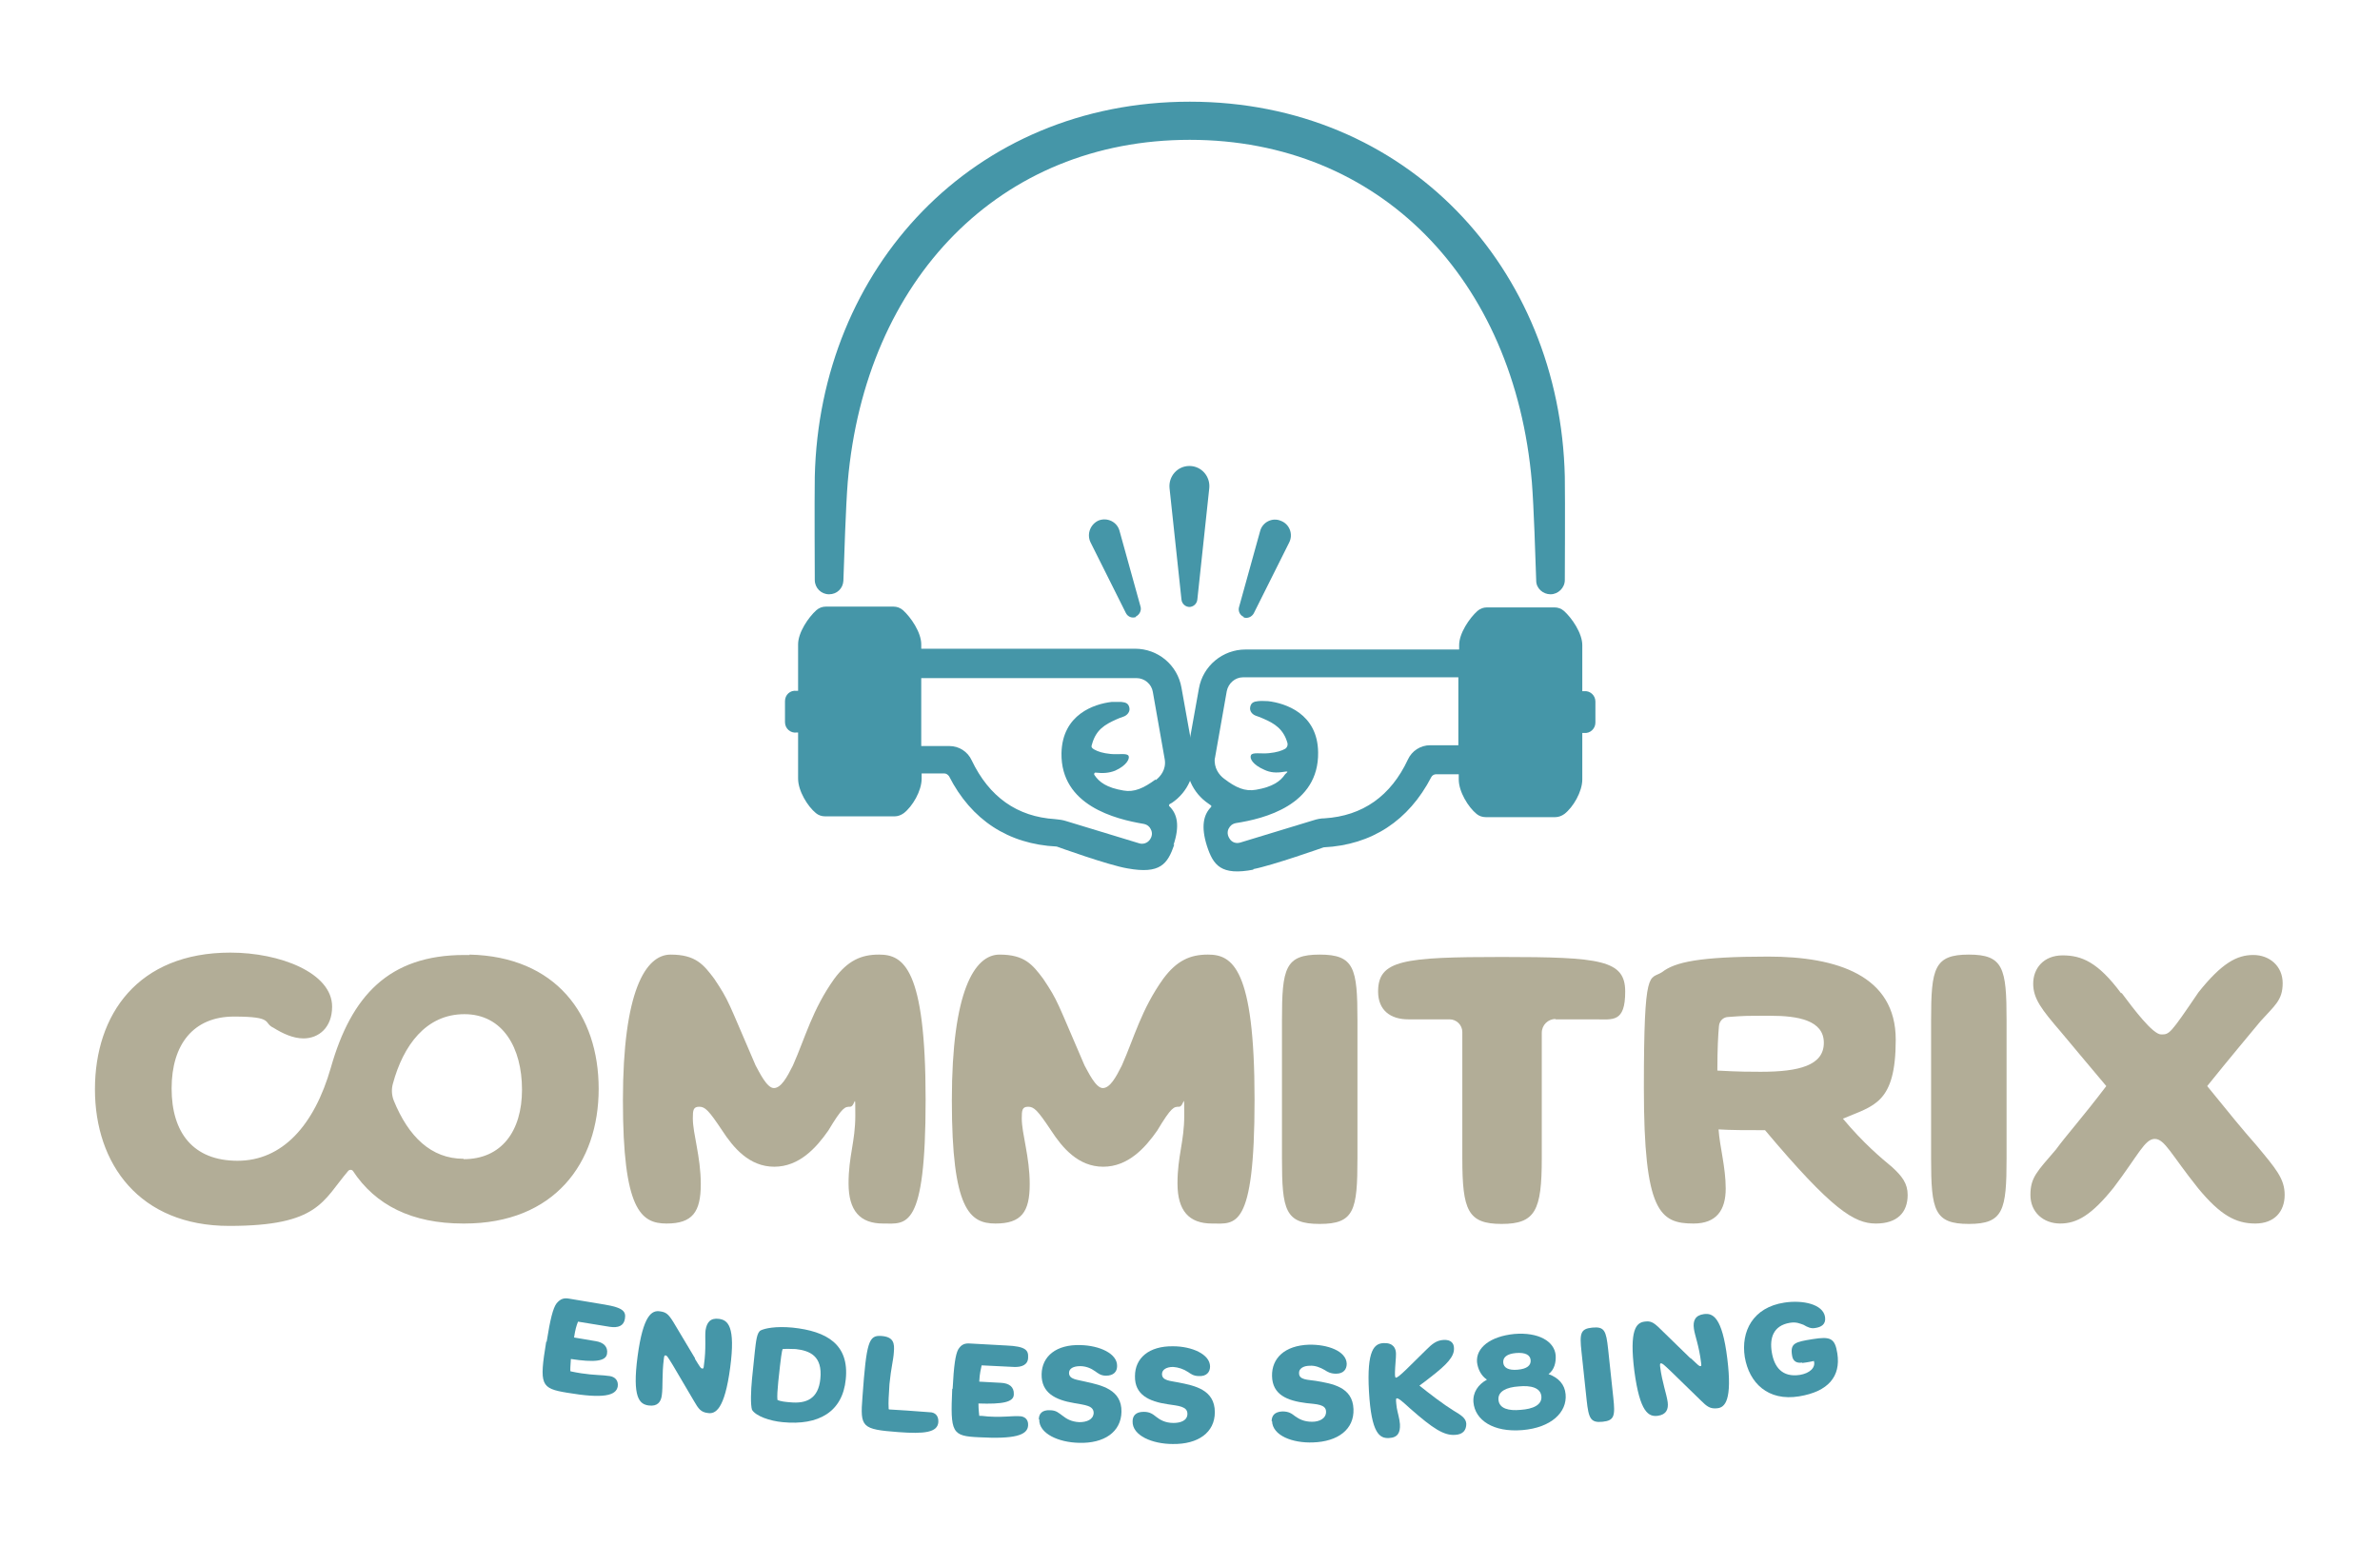 <?xml version="1.0" encoding="UTF-8"?>
<svg xmlns="http://www.w3.org/2000/svg" id="Ebene_1" data-name="Ebene 1" version="1.1" viewBox="0 0 599.1 389.2">
  <defs>
    <style>
      .cls-1 {
        fill: #4596a8;
      }

      .cls-1, .cls-2 {
        stroke-width: 0px;
      }

      .cls-2 {
        fill: #b2ad97;
      }
    </style>
  </defs>
  <g>
    <path class="cls-1" d="M295.4,212.7c1.6-4.8,1-7.8-1.1-9.8,0,0-.1-.2,0-.3,0-.2.4-.3.7-.5,4-2.7,6.1-7.4,5.4-12.3l-3-16.7c-1-5.7-5.9-9.8-11.7-9.8h-53.8v-1.1c0-3-2.6-6.8-4.6-8.6-.7-.6-1.5-.9-2.4-.9h-17c-.9,0-1.7.3-2.4.9-2,1.8-4.6,5.6-4.6,8.6v11.7h-.4c-1.6-.2-2.9,1-2.9,2.6v5.3c0,1.6,1.4,2.8,2.9,2.6h.4c0,0,0,11.6,0,11.6,0,3.1,2.4,7,4.5,8.7.6.5,1.4.8,2.3.8h17.5c.8,0,1.6-.3,2.3-.8,2.2-1.7,4.5-5.6,4.5-8.7v-1.3h5.7c.5,0,.9.3,1.2.7,5.6,11,14.9,17.1,27.1,17.7,0,0,13,4.7,17.8,5.5,8.3,1.5,10.1-1.1,11.8-6ZM290.9,196.2c-3,2.2-5.4,3.3-8.1,2.8-4.2-.7-6.1-2.1-7.3-3.9-.2-.3,0-.7.4-.6,1.7.2,3.3.1,4.8-.5,2.9-1.3,3.7-3,3.4-3.7-.4-.8-2.4-.3-4.5-.5-2-.2-3.2-.6-4.1-1.1s-.8-.8-.6-1.4c1-3.6,3.2-4.9,6.1-6.2.4-.2,1.2-.5,1.8-.7.9-.3,1.7-1.2,1.5-2.2-.2-1.1-.9-1.4-2-1.5-.8,0-1.8,0-2.5,0-4.3.5-12.4,3.1-12.6,12.9-.2,13.2,13.6,16.6,20.7,17.8,1,.2,1.5.8,1.7,1.2.3.5.7,1.5-.1,2.7-.6.9-1.7,1.3-2.7,1l-18.4-5.6c-.9-.3-1.8-.4-2.8-.5-9.6-.6-16.6-5.6-21-14.8-1-2.2-3.2-3.6-5.6-3.6h-7.1v-17.1h54.2c2,0,3.8,1.5,4.1,3.5l3,17c.4,2.5-1.1,4.3-2.3,5.2Z"></path>
    <path class="cls-1" d="M315.4,218.8c4.8-.9,17.8-5.5,17.8-5.5,12.1-.6,21.4-6.7,27.1-17.7.2-.4.7-.7,1.2-.7h5.7v1.3c0,3.1,2.4,7,4.5,8.7.6.5,1.4.8,2.3.8h17.5c.8,0,1.6-.3,2.3-.8,2.2-1.7,4.5-5.6,4.5-8.7v-11.7s.4,0,.4,0c1.6.2,2.9-1.1,2.9-2.6v-5.3c0-1.6-1.4-2.8-2.9-2.6h-.4c0,0,0-11.6,0-11.6,0-3-2.6-6.8-4.6-8.6-.7-.6-1.5-.9-2.4-.9h-17c-.9,0-1.7.3-2.4.9-2,1.8-4.6,5.6-4.6,8.6v1.1h-53.8c-5.7,0-10.7,4.1-11.7,9.8l-3,16.7c-.7,4.9,1.4,9.6,5.4,12.3.3.2.6.4.7.5,0,.1,0,.2,0,.3-2,2-2.6,5-1.1,9.8,1.6,4.9,3.5,7.6,11.8,6ZM305.8,191l3-17c.4-2,2.1-3.5,4.1-3.5h54.2v17.1h-7.1c-2.4,0-4.6,1.4-5.6,3.6-4.3,9.2-11.4,14.2-21,14.8-.9,0-1.9.2-2.8.5l-18.4,5.6c-1,.3-2.1,0-2.7-1-.8-1.2-.4-2.3-.1-2.7.2-.4.7-1,1.7-1.2,7.1-1.1,20.9-4.5,20.7-17.8-.1-9.8-8.3-12.4-12.6-12.9-.7,0-1.7-.1-2.5,0-1.1.1-1.8.4-2,1.5-.2,1.1.6,1.9,1.5,2.2.6.2,1.4.5,1.8.7,2.8,1.2,5.1,2.6,6.1,6.2.1.5-.1,1.1-.6,1.4-.9.5-2.1.9-4.1,1.1-2,.2-4.1-.3-4.5.5-.4.8.4,2.4,3.4,3.7,1.5.7,3,.8,4.8.5s.6.3.4.6c-1.2,1.8-3.2,3.2-7.3,3.9-2.8.5-5.1-.5-8.1-2.8-1.2-.9-2.6-2.7-2.3-5.2Z"></path>
    <path class="cls-1" d="M299.5,152.8h0c-1.1,0-2-.8-2.1-1.9l-3-28c-.3-3,2-5.6,5-5.6h0c3,0,5.3,2.6,5,5.6l-3,28c-.1,1.1-1,1.9-2.1,1.9Z"></path>
    <path class="cls-1" d="M286,155.3h0c-1,.4-2.1,0-2.6-1l-8.9-17.8c-1-2.1,0-4.6,2.1-5.5h0c2.2-.8,4.6.4,5.2,2.6l5.3,19.1c.3,1-.3,2.1-1.2,2.5Z"></path>
    <path class="cls-1" d="M313.1,155.3h0c-1-.4-1.5-1.5-1.2-2.5l5.3-19.1c.6-2.3,3.1-3.5,5.2-2.6h0c2.2.8,3.2,3.4,2.1,5.5l-8.9,17.8c-.5.9-1.6,1.4-2.6,1Z"></path>
    <path class="cls-1" d="M393.9,120c-1.2-52.5-39.8-94.4-94.4-94.4s-93.2,41.9-94.4,94.4c-.1,5.9,0,26,0,26,0,2,1.6,3.6,3.6,3.6s3.5-1.5,3.6-3.4c.2-5.9.6-18.7,1.1-24.9,4.4-51,38.3-86.1,86.1-86.1s81.7,35.1,86.1,86.1c.5,6.2.9,19,1.1,24.9,0,1.9,1.7,3.4,3.6,3.4s3.6-1.6,3.6-3.6c0,0,.1-20.1,0-26Z"></path>
  </g>
  <g>
    <path class="cls-2" d="M221.3,240.3c6.1,0,11.7,3.4,11.7,36.5s-4.9,31.2-10.7,31.2-8.7-3.2-8.7-10.1,1.7-10.5,1.7-17.1,0-2.2-1.3-2.2-1.9,0-5.5,6c-3,4.3-7.3,9.1-13.6,9.1s-10.3-4.8-13.1-9.1c-3.4-5.1-4.3-6-5.8-6s-1.6.9-1.6,2.9c0,4,2,9.6,2,16.6s-2.1,9.9-8.6,9.9-11-3.5-11-31,5.7-36.7,12-36.7,8.3,2.5,11,6.1c3.8,5.7,3.3,5.4,10.4,21.8.9,1.6,2.8,5.7,4.6,5.7s3.3-2.7,4.8-5.7c3.1-7,4.9-14.1,10.4-21.8,3.4-4.6,6.8-6.1,11.2-6.1Z"></path>
    <path class="cls-2" d="M304.1,240.3c6.1,0,11.7,3.4,11.7,36.5s-4.9,31.2-10.7,31.2-8.7-3.2-8.7-10.1,1.7-10.5,1.7-17.1,0-2.2-1.3-2.2-1.9,0-5.5,6c-3,4.3-7.3,9.1-13.6,9.1s-10.3-4.8-13.1-9.1c-3.4-5.1-4.3-6-5.8-6s-1.6.9-1.6,2.9c0,4,2,9.6,2,16.6s-2.1,9.9-8.6,9.9-11-3.5-11-31,5.7-36.7,12-36.7,8.3,2.5,11,6.1c3.8,5.7,3.3,5.4,10.4,21.8.9,1.6,2.8,5.7,4.6,5.7s3.3-2.7,4.8-5.7c3.1-7,4.9-14.1,10.4-21.8,3.4-4.6,6.8-6.1,11.2-6.1Z"></path>
    <path class="cls-2" d="M341.7,291.6c0,13.1-.8,16.5-9.5,16.5s-9.5-3.4-9.5-16.5v-34.8c0-13.1.8-16.5,9.5-16.5s9.5,3.4,9.5,16.5v34.8Z"></path>
    <path class="cls-2" d="M391.6,256.5c-1.9,0-3.5,1.5-3.5,3.5v31.6c0,13.1-1.6,16.5-10.1,16.5s-9.9-3.4-9.9-16.5v-31.8c0-1.8-1.5-3.2-3.2-3.2h-10.4c-4.5,0-7.6-2.3-7.6-7,0-7.9,6.3-8.7,31.2-8.7s31,.8,31,8.7-3.1,7-7.6,7h-10Z"></path>
    <path class="cls-2" d="M463.9,281.6c5.2,6.2,9.5,9.8,12.4,12.2,2.5,2.3,3.9,4.1,3.9,7,0,4.4-2.6,7.2-8,7.2s-11-3.4-27.9-23.5c-4.8,0-8.6,0-11.7-.2.3,4.4,1.8,9.5,1.8,14.9s-2.3,8.8-8.1,8.8c-8.5,0-12.5-3-12.5-34.1s1.4-27.1,4.6-29.2c3.2-2.5,9.3-3.9,26.7-3.9s32.1,4.8,32.1,20.9-5.5,16.6-13.3,19.9ZM432.4,269.5c5.3.3,8.5.3,10.8.3,9.7,0,15.9-1.6,15.9-7.3s-6.6-6.8-13.4-6.8-6.4,0-10.6.3c-1.3,0-2.3,1-2.4,2.3-.2,2.2-.4,5.6-.4,11.2Z"></path>
    <path class="cls-2" d="M505.1,291.6c0,13.1-.8,16.5-9.5,16.5s-9.5-3.4-9.5-16.5v-34.8c0-13.1.8-16.5,9.5-16.5s9.5,3.4,9.5,16.5v34.8Z"></path>
    <path class="cls-2" d="M534.1,250c2.9,3.9,7.8,10.4,9.9,10.4s2.2,0,9.4-10.6c5.9-7.4,9.7-9.4,13.8-9.4s7.4,2.8,7.4,7.1-2,5.6-5.6,9.6c-2.8,3.4-7.7,9.2-13.4,16.3,5.5,6.8,9.2,11.3,12.3,14.8,5,6,7.2,8.5,7.2,12.6s-2.5,7.2-7.4,7.2-8.8-2.1-14.4-8.9c-6.8-8.5-8.4-12.4-10.9-12.4s-4.1,4-10.3,12.2c-5.6,7-9.3,9.1-13.5,9.1s-7.5-2.8-7.5-7.2,1.7-5.9,6.4-11.4c2.8-3.8,6.7-8.1,12.7-16-5-6-8.7-10.3-11.4-13.6-4.9-5.7-7-8.4-7-12.2s2.6-7.1,7.4-7.1,8.9,1.7,14.7,9.5Z"></path>
    <path class="cls-2" d="M118.2,240.4c-.4,0-.8,0-1.3,0-19.1,0-28.5,10.4-33.6,28.3-4.2,14.7-12.3,23.5-23.5,23.5s-16.6-7.1-16.6-18.2,5.5-18.1,15.7-18.1,7.3,1.6,9.9,2.8c2.4,1.5,5,2.7,7.6,2.7,3.8,0,7.2-2.7,7.2-8,0-8.5-13.1-13.6-25.6-13.6-23.3,0-34.1,15.6-34.1,34.4s11.2,34.4,33.8,34.4,23.5-6.3,30-13.9c.3-.3.8-.3,1.1,0,5.7,8.7,14.9,13.3,27.8,13.3s.2,0,.3,0h0c22.6,0,33.8-15.2,33.8-33.9s-10.8-33.3-32.5-33.8ZM116.7,291.7c-8.2,0-13.9-5.6-17.6-14.7-.5-1.3-.6-2.8-.2-4.2,0,0,0,0,0,0,2.6-9.6,8.3-17.5,18-17.5s14.5,8.5,14.5,19-5.2,17.5-14.7,17.5Z"></path>
  </g>
  <g>
    <path class="cls-1" d="M137.6,337.8c.9-5.7,1.6-8.5,2.5-9.7,1-1.2,1.9-1.4,3.1-1.2l9,1.5c4.8.8,5.4,1.8,5.1,3.6-.3,1.8-1.7,2.3-3.8,2l-8-1.3c-.4,1-.7,2-1,4l5.4.9c2,.3,3.2,1.4,2.9,3.2-.3,1.9-3.2,2.2-9.1,1.3-.1,1.5-.2,3-.1,3.1,1,.2,1.9.4,2.7.5,3.2.5,5.3.4,7.2.7,1.3.2,2.2,1.1,2,2.6-.4,2.4-3.8,3.1-12.7,1.6-6.7-1.1-7.1-1.9-5.3-12.9Z"></path>
    <path class="cls-1" d="M174.9,342c1.3,2.1,1.5,2.5,1.9,2.5.3,0,.3,0,.4-.9.6-4.2.2-7.1.4-8.7.3-2,1.2-3.2,3.4-2.9,2.2.3,4.2,1.8,2.8,12.3-1.4,10.5-3.7,11.7-5.6,11.4-1.8-.2-2.4-1.1-3.5-3l-5.3-9c-1.3-2.1-1.5-2.5-1.9-2.5-.2,0-.3,0-.4.9-.5,3.9-.2,6.9-.5,9.1-.2,1.7-1.1,2.9-3.3,2.6-2.3-.3-4.2-1.9-2.8-12.4,1.4-10.4,3.6-11.6,5.6-11.3,1.5.2,2.1.6,3.4,2.7l5.5,9.2Z"></path>
    <path class="cls-1" d="M197,358c-3.2-.3-6.7-1.5-7.7-3.1-.4-1.3-.3-4.7,0-7.8l.7-6.8c.3-2.6.5-4.9,1.5-5.4,1-.5,3.7-1.1,8-.7,8.6.9,14.3,4.2,13.4,13-.8,8.2-6.8,11.7-15.9,10.8ZM200.3,339.6c-.9,0-2.1-.1-3.3,0-.2.6-.4,1.6-1.1,8.3-.2,2-.3,3.5-.2,4.5.8.4,2,.5,3.2.6,4.1.4,7.1-.9,7.6-5.9.6-5.8-2.7-7.1-6.2-7.5Z"></path>
    <path class="cls-1" d="M223.8,354.8c3.4.2,5,.3,10.2.7,1.3,0,2.3.8,2.2,2.5-.2,2.6-3.5,3-10.1,2.5-9.2-.7-9.6-1.2-9-8.8,1-14,1.6-15.6,4.7-15.4,3.2.2,3.4,1.9,3.2,4.1-.1,1.9-.7,3.9-1.1,8-.2,3.3-.3,4.3-.2,6.3Z"></path>
    <path class="cls-1" d="M239.8,349.6c.3-5.8.7-8.6,1.4-9.9.8-1.3,1.7-1.6,3-1.5l9.1.5c4.9.2,5.6,1.2,5.5,3,0,1.8-1.5,2.5-3.6,2.4l-8.1-.4c-.2,1-.5,2-.6,4.1l5.5.3c2,.1,3.3,1,3.2,2.9,0,2-2.9,2.5-8.9,2.3,0,1.5.2,3,.2,3.1,1.1,0,1.9.2,2.8.2,3.3.2,5.3-.2,7.3-.1,1.3,0,2.3.8,2.2,2.3-.1,2.5-3.4,3.5-12.4,3-6.8-.3-7.2-1.1-6.7-12.2Z"></path>
    <path class="cls-1" d="M261.5,357.3c0-1.4.8-2.4,2.8-2.3,1.6,0,2.2.7,3.2,1.4.9.7,2.1,1.5,4.2,1.6,1.8,0,3.5-.6,3.6-2.3,0-1.9-2.2-2-4.9-2.5-4.8-.8-8.3-2.6-8.2-7.3.1-4.5,3.7-7.5,9.8-7.3,4.7.1,9.3,2.1,9.2,5.3,0,1.4-.9,2.4-2.8,2.4-1.4,0-2.1-.7-2.7-1.1-1.1-.8-2.4-1.3-3.8-1.3-1.7,0-2.8.6-2.8,1.7,0,1.7,2.2,1.7,4.1,2.2,4.1.9,9.2,2,9.1,7.6-.1,5.1-4.4,8-10.7,7.8-5.1-.1-10.1-2.3-10-5.9Z"></path>
    <path class="cls-1" d="M285.1,357.8c0-1.4.8-2.4,2.8-2.4,1.6,0,2.3.6,3.2,1.3.9.7,2.2,1.5,4.3,1.5,1.8,0,3.5-.6,3.5-2.3,0-1.9-2.3-2-4.9-2.4-4.8-.7-8.4-2.4-8.3-7.1,0-4.5,3.5-7.6,9.6-7.5,4.7,0,9.3,2,9.3,5.1,0,1.4-.9,2.5-2.8,2.4-1.4,0-2.1-.6-2.7-1-1.2-.8-2.5-1.2-3.8-1.3-1.7,0-2.8.7-2.8,1.8,0,1.7,2.2,1.7,4.1,2.1,4.1.8,9.2,1.8,9.2,7.5,0,5.1-4.2,8.1-10.6,8-5.1,0-10.2-2.1-10.1-5.7Z"></path>
    <path class="cls-1" d="M320.1,357.8c0-1.4.7-2.4,2.7-2.5,1.6,0,2.3.5,3.2,1.2,1,.7,2.2,1.4,4.3,1.4,1.8,0,3.5-.8,3.5-2.5,0-1.9-2.3-1.9-5-2.2-4.8-.6-8.5-2.1-8.6-6.8-.1-4.5,3.2-7.7,9.3-7.9,4.7-.1,9.4,1.6,9.5,4.8,0,1.4-.8,2.5-2.7,2.5-1.4,0-2.2-.5-2.8-.9-1.2-.7-2.5-1.2-3.8-1.1-1.7,0-2.8.8-2.7,1.9,0,1.7,2.3,1.6,4.2,1.9,4.1.7,9.3,1.5,9.5,7.1.2,5.1-3.9,8.2-10.2,8.4-5.1.2-10.2-1.7-10.3-5.4Z"></path>
    <path class="cls-1" d="M351.2,344.2c-.1,1.9-.1,2.6.2,2.6.7,0,3.8-3.3,7.6-7,1.5-1.5,2.6-2.4,4.4-2.5,1.9-.1,2.6.9,2.6,2.1.1,2.1-1.8,4.1-5.8,7.2-1.5,1.2-1.7,1.3-2.9,2.2,2.5,2,6,4.7,8.6,6.3,2,1.2,3.1,1.9,3.2,3.3,0,1.6-.8,2.7-2.8,2.8-2.8.2-5.5-1.5-11.3-6.6-2.2-2-2.9-2.6-3.4-2.6-.3,0-.2.8,0,2.4.2,1.2.7,2.7.8,4.1.1,2.1-.5,3.4-2.8,3.5-2.3.1-4.4-1.1-5-11.7-.6-10.6,1.4-12.1,3.7-12.2,2.4-.1,3.1,1.3,3.1,2.7,0,.5,0,.8-.2,3.4Z"></path>
    <path class="cls-1" d="M381.2,335.8c6-.5,10.1,1.8,10.4,5.4.1,1.7-.3,3.6-1.8,4.7h0c2.5.9,4.1,2.6,4.3,5.1.4,4.5-3.6,8.4-10.9,9-7.3.6-11.9-2.5-12.3-7-.2-2.5,1.2-4.5,3.4-5.7h0c-1.5-1-2.3-2.7-2.5-4.4-.3-3.6,3.3-6.5,9.4-7.1ZM382.8,354.9c3-.2,5.4-1.2,5.2-3.4-.2-2.2-2.7-2.8-5.7-2.5-3,.2-5.3,1.2-5.1,3.4.2,2.2,2.6,2.8,5.6,2.5ZM382,344.8c2.4-.2,3.4-1.1,3.3-2.4-.1-1.3-1.3-2-3.7-1.8-2.3.2-3.3,1.1-3.2,2.4.1,1.3,1.3,2,3.6,1.8Z"></path>
    <path class="cls-1" d="M406.1,351.8c.5,4.6.3,5.8-2.7,6.1s-3.5-.8-4-5.4l-1.3-12.2c-.5-4.6-.3-5.8,2.7-6.1,3.1-.3,3.5.8,4,5.4l1.3,12.2Z"></path>
    <path class="cls-1" d="M425.6,341.9c1.8,1.7,2.1,2,2.4,2,.3,0,.3-.1.2-.9-.5-4.2-1.6-6.9-1.8-8.5-.3-2,.3-3.4,2.5-3.7,2.2-.3,4.6.6,5.9,11.2,1.3,10.5-.6,12.3-2.5,12.5-1.8.2-2.6-.4-4.2-2l-7.5-7.3c-1.8-1.7-2.1-2-2.5-2-.2,0-.3.1-.2.9.5,3.9,1.6,6.7,1.9,8.9.2,1.7-.3,3.1-2.5,3.4-2.3.3-4.5-.8-5.9-11.3-1.3-10.4.5-12.1,2.5-12.4,1.5-.2,2.2,0,4,1.8l7.6,7.4Z"></path>
    <path class="cls-1" d="M453.6,343c-1.3.2-2.3-.3-2.5-1.8-.5-3.1.8-3.4,5.2-4.1,4.4-.7,5.6-.3,6.2,3.6.9,5.8-2.3,9.6-9.6,10.8-7.9,1.3-12.6-3.4-13.7-9.9-1-6.4,2-12.5,10-13.7,4.6-.7,9.7.4,10.2,3.6.3,1.9-1,2.6-2.5,2.8-1,.2-1.9-.2-2.9-.8-.9-.3-1.8-.8-3.5-.5-4.1.7-5.1,3.8-4.5,7.4.6,3.7,2.6,6.4,7.1,5.7,2.4-.4,4-1.8,3.5-3.5-1.8.4-2.3.4-2.9.5Z"></path>
  </g>
</svg>
